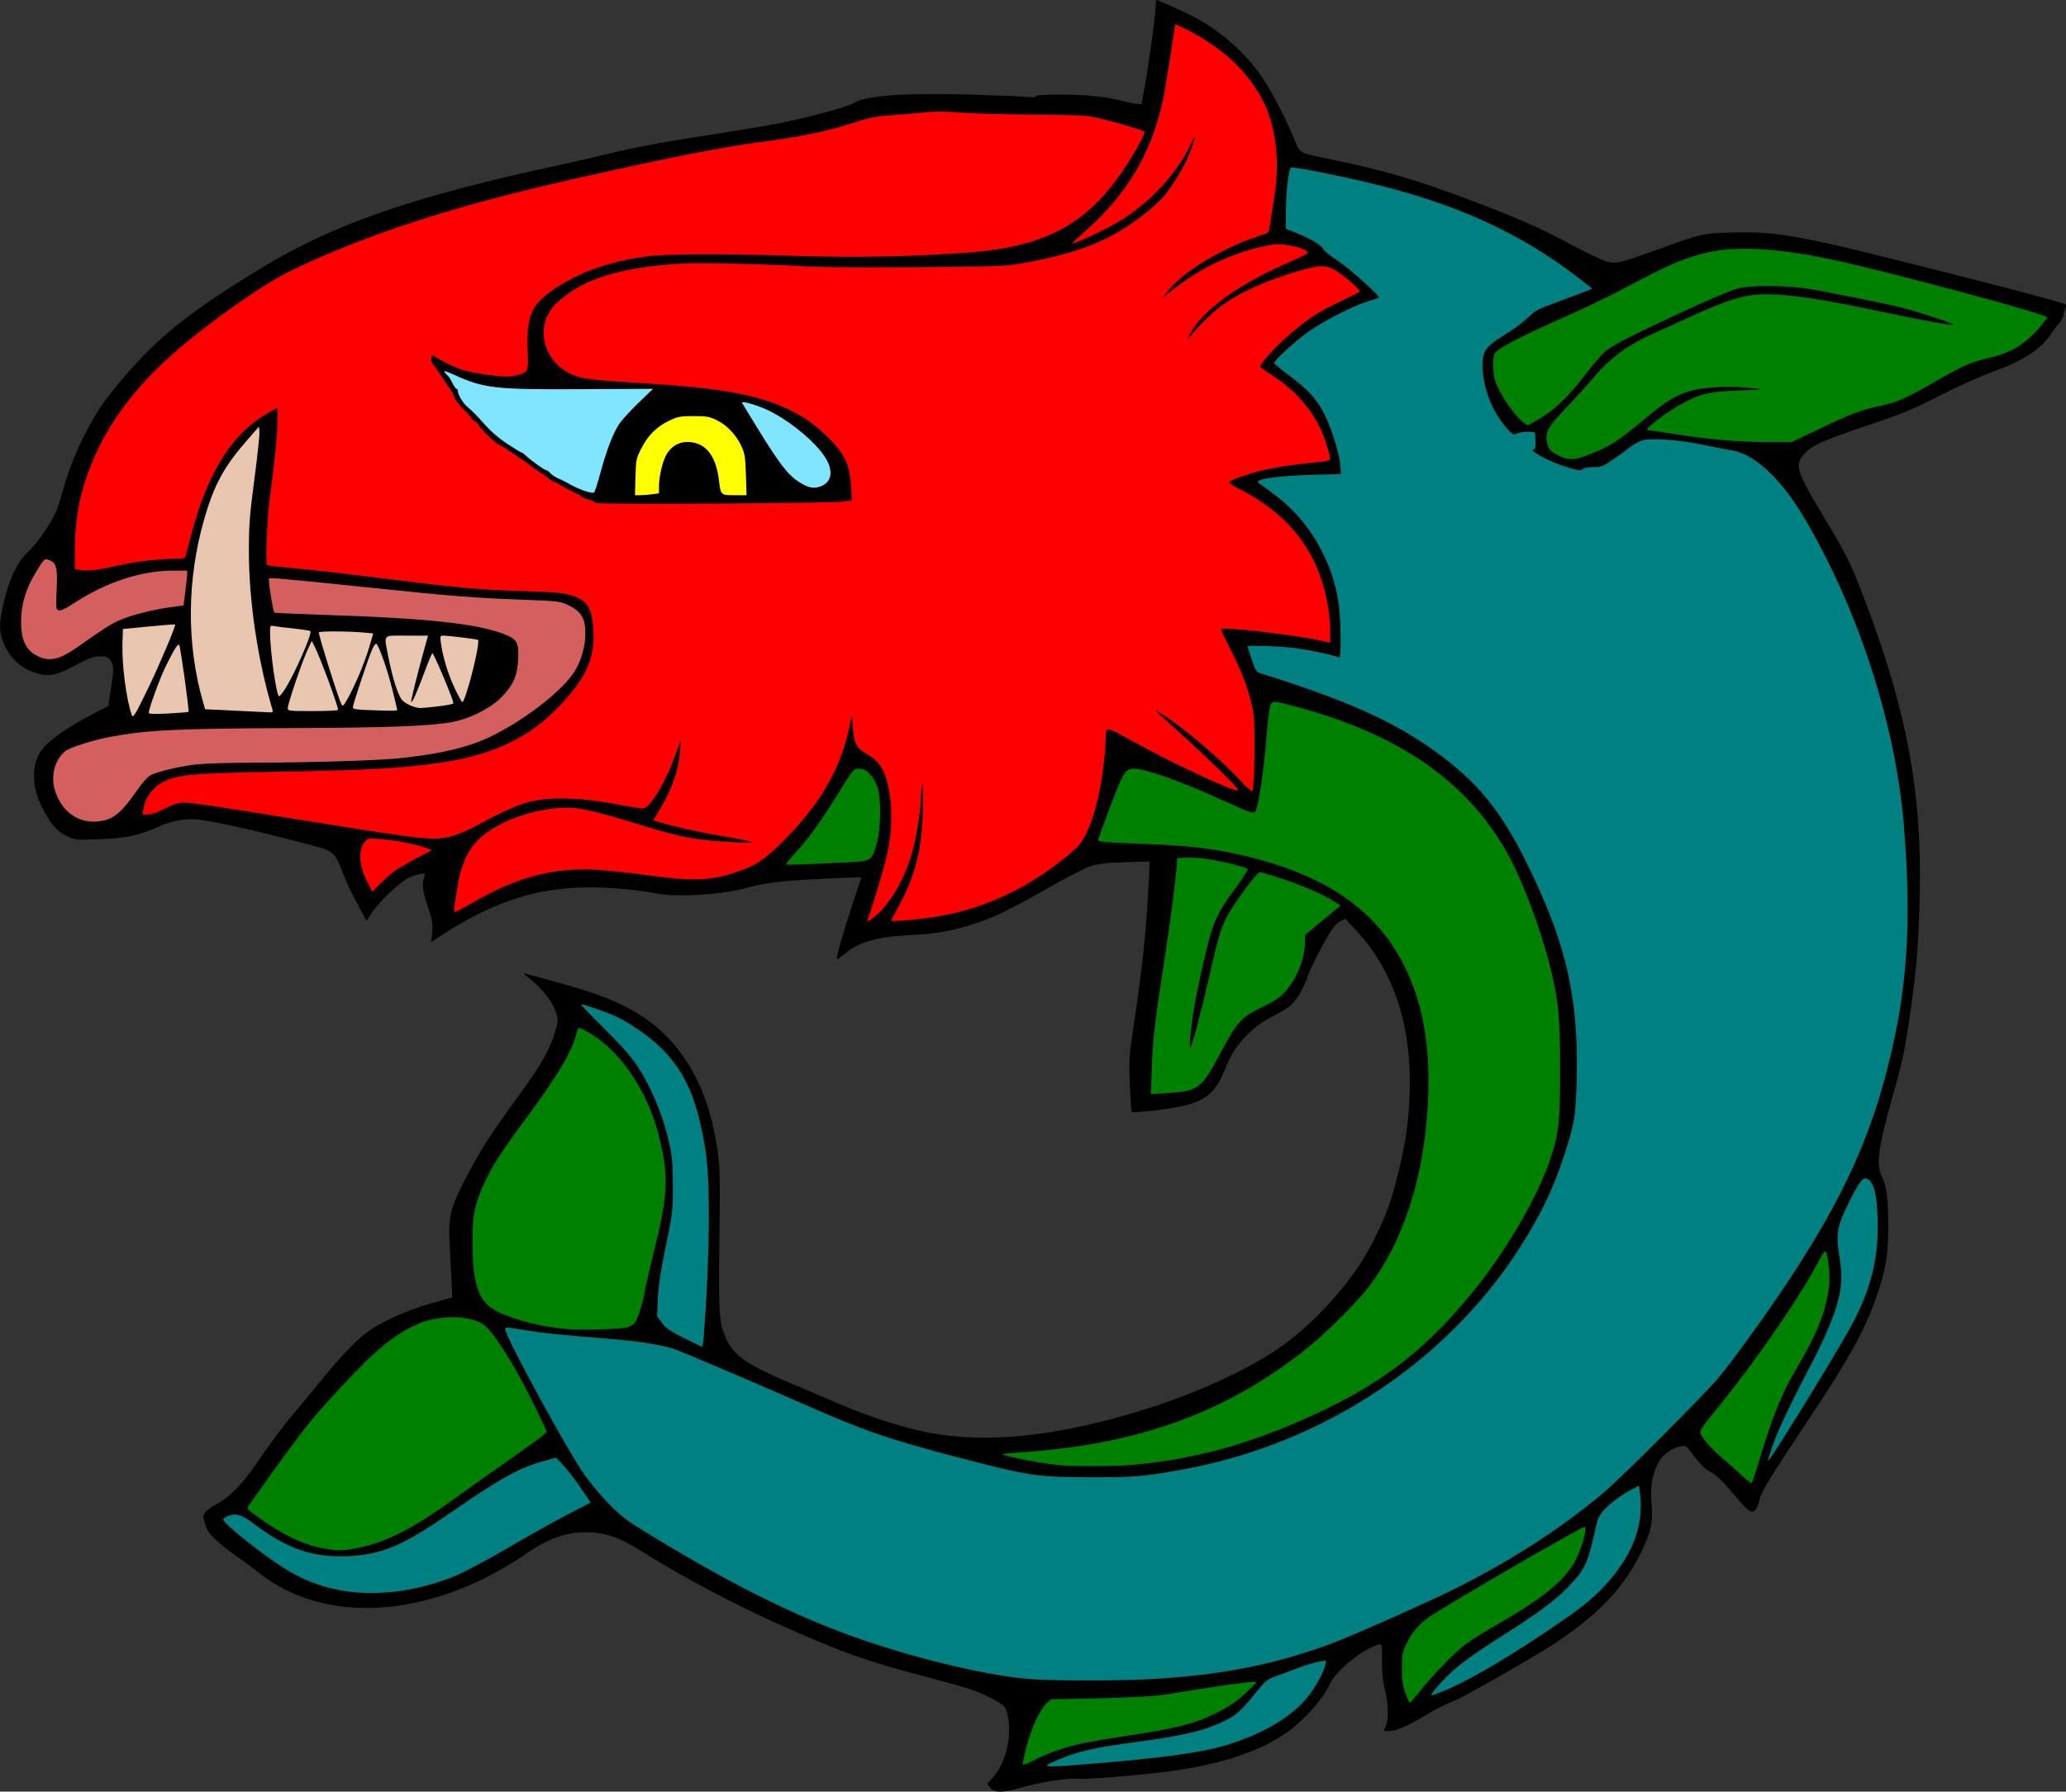 <?xml version="1.0" encoding="UTF-8"?>
<svg version="1.1" viewBox="0 0 1863 1616" xmlns="http://www.w3.org/2000/svg">
<rect x="0" y="0" width="1863" height="1616" fill="#333333" stroke="none"/>
<g stroke-width="1.333">
<path transform="translate(-189.13 -662.09)" d="m1082.1 2274.6-2.76-3.509 4.606-5.098c11.982-13.262 17.735-36.201 14.055-56.036-1.54-8.298-3.781-10.569-16.855-17.076-12.283-6.113-19.326-8.367-58.801-18.819-51.81-13.718-73.295-21.312-124.35-43.95-45.173-20.032-92.002-44.77-129.96-68.654-20.433-12.857-33.349-17.259-50.708-17.282-18.489-0.024-34.781 5.924-54.667 19.96-11.409 8.053-31.336 19.298-45.486 25.669-74.372 33.484-146.66 29.679-196.22-10.328-4.607-3.719-13.947-10.619-20.756-15.333-14.099-9.762-24.381-20.05-25.572-25.588-0.447-2.08-1.299-5.001-1.893-6.492-1.499-3.761 2.792-8.606 11.892-13.426 12.634-6.693 24.148-18.973 40.323-43.012 8.163-12.13 20.306-28.384 26.985-36.12 6.679-7.736 18.027-21.429 25.216-30.429 16.552-20.719 32.145-37.212 42.646-45.11 12.5-9.4 35.51-19.821 57.701-26.133l19.53-5.555-0.827-16.753c-0.455-9.214-1.217-24.253-1.694-33.42-1.208-23.209 1.095-31.79 16.168-60.263 13.104-24.752 20.717-36.501 47.261-72.934 19.305-26.497 27.036-40.225 31.999-56.816 2.544-8.505 2.629-9.901 0.942-15.504-3.392-11.27-11.942-22.204-26.212-33.518-2.567-2.035-3.767-3.417-2.667-3.071 1.1 0.346 13.26 3.676 27.023 7.4 39.557 10.703 59.744 18.723 79.45 31.565 32.761 21.349 55.761 58.263 64.681 103.81 4.969 25.371 5.442 32.757 4.907 76.667-1.114 91.388-0.942 94.567 5.956 110.16 7.131 16.124 20.243 24.614 69.317 44.885 4.4 1.817 19.1 8.095 32.667 13.951 26.336 11.367 57.428 21.39 79.639 25.674 53.916 10.398 116.91 3.714 195.81-20.775 46.767-14.516 94.189-36.33 122.55-56.375 32.546-23.002 65.597-60.452 82.471-93.447 12.016-23.497 17.204-37.421 23.378-62.744 7.045-28.894 9.41-45.313 10.371-72 2.226-61.814-14.121-111.15-49.257-148.67l-8.742-9.333-5.005 2.667c-4.183 2.228-6.716 5.733-15.419 21.333-5.728 10.267-11.929 23.18-13.781 28.698-3.858 11.492-10.673 22.337-16.995 27.042-2.395 1.782-9.454 5.862-15.688 9.065-7.997 4.109-14.118 8.577-20.79 15.176-10.46 10.346-14.548 16.65-21.237 32.75-10.33 24.863-20.645 30.96-60.677 35.86-12.041 1.474-22.319 2.244-22.84 1.711-0.521-0.532-1.349-11.768-1.84-24.968-0.842-22.63-0.653-25.598 3.312-52 8.345-55.559 11.761-88.563 13.925-134.52l0.684-14.516-22.269 0.713c-17.445 0.559-24.146 1.314-30.936 3.489-4.767 1.527-22.467 10.656-39.333 20.286-34.97 19.967-50.743 27.425-70.276 33.23-18.378 5.462-32.492 7.792-52.802 8.716-30.079 1.369-47.095 6.287-59.987 17.336-3.152 2.701-6.009 4.633-6.349 4.293-1.05-1.05 5.582-24.536 14.009-49.604 4.42-13.148 7.894-24.024 7.72-24.169-0.174-0.144-16.816 0.524-36.983 1.485-35.878 1.71-49.08 3.373-68.667 8.647-20.656 5.562-60.616 8.002-77.333 4.72-20.856-4.094-49.675-6.406-70-5.616-46.434 1.805-82.716 14.748-131.06 46.754l-3.723 2.465 0.89-8.687c0.774-7.553 0.355-10.319-3.212-21.19-5.306-16.172-6.096-21.033-4.408-27.146l1.384-5.012-5.603 0.896c-3.082 0.493-8.063 2.337-11.069 4.099-8.347 4.891-25.74 21.743-31.3 30.325l-4.966 7.666-2.933-5.666c-1.613-3.116-5.535-10.466-8.716-16.332-3.18-5.867-7.676-15.912-9.99-22.324-5.153-14.276-9.119-18.816-18.734-21.447-49.266-13.484-96.486-24.304-112.65-25.813-9.845-0.919-22.372 1.226-31.915 5.465-20.698 9.194-31.175 11.504-56.255 12.402-21.45 0.768-21.636 0.75-28.909-2.808-8.804-4.307-13.355-9.256-20.624-22.424-12.474-22.598-12.148-44.974 0.86-58.9 6.814-7.296 23.836-18.84 40.401-27.402l16.609-8.584 2.331-14.749c2.958-18.717 2.89-22.247-0.51-26.569-2.338-2.972-3.807-3.513-9.542-3.513-5.713 0-9.103 1.237-21.57 7.872-17.494 9.31-23.904 10.684-34.918 7.482-13.531-3.933-23.529-12.578-29.324-25.354-4.518-9.961-5.136-17.313-2.533-30.154 5.555-27.405 12.905-43.969 24.157-54.441 7.547-7.024 20.017-24.977 24.696-35.555 1.517-3.43 4.176-11.533 5.909-18.006 7.114-26.583 20.08-55.343 35.14-77.942 4.362-6.546 15.655-20.602 25.096-31.235 30.162-33.972 57.492-55.338 118.16-92.374 64.912-39.63 135.25-64.189 264.53-92.36 18.775-4.091 41.073-9.165 49.551-11.276 22.096-5.5 52.343-11.097 97.415-18.024 21.633-3.325 46.833-7.55 56-9.389 27.927-5.603 62.973-15.11 68-18.446 10.002-6.639 47.145-9.236 106.67-7.46 23.1 0.689 45.45 1.629 49.667 2.089 5.186 0.565 7.667 0.362 7.667-0.629 0-1.006 7.197-1.471 23-1.486 22.88-0.021 41.77 2.03 56.333 6.117 3.667 1.029 8.736 2.028 11.264 2.221l4.598 0.35 3.6-20.667c4.015-23.048 9.205-61.844 9.205-68.805 0-2.491 0.247-4.528 0.548-4.528 1.234 0 22.126 9.295 31.409 13.974 23.343 11.766 44.536 29.615 60.669 51.098 8.873 11.816 23.853 39.798 31.986 59.752 5.766 14.148 3.088 12.666 34.721 19.209 46.73 9.665 76.052 18.271 124.06 36.41 43.641 16.49 62.752 24.933 92.608 40.915 13.567 7.262 27.701 13.904 31.409 14.759 8.166 1.884 11.294 1.095 47.924-12.087 37.192-13.384 38.027-13.568 64.667-14.305 39.32-1.087 60.297 2.604 165.33 29.094 82.564 20.822 133.6 34.349 135.12 35.815 0.618 0.594 0.468 2.304-0.333 3.802-0.801 1.497-1.457 3.941-1.457 5.43 0 1.489-1.667 4.679-3.705 7.088-2.038 2.409-5.447 6.969-7.575 10.134-9.653 14.352-25.826 24.69-54.72 34.979-8.8 3.134-29.2 12.391-45.333 20.572-25.832 13.099-33.71 16.348-66 27.226-39.903 13.442-49.616 17.841-56.691 25.672-8.803 9.743-6.856 15.963 17.758 56.728 20.039 33.187 24.309 41.786 36.129 72.748 38.976 102.1 52.75 176.35 50.265 270.99-1.16 44.162-2.676 63.024-8.16 101.51-5.039 35.364-7.16 45.498-16.148 77.159-12.879 45.368-15.155 62.133-9.824 72.36 4.282 8.216 5.758 19.433 5.829 44.307 0.076 26.489-2.11 39.707-10.613 64.197-10.776 31.034-24.613 55.871-64.518 115.8-29.552 44.384-39.272 60.199-40.563 66-2.391 10.747-5.393 13.967-10.237 10.978-1.467-0.905-7.707-7.656-13.868-15.002-11.371-13.56-15.242-17.112-23.053-21.151-2.397-1.24-7.72-6.799-11.829-12.355-7.229-9.775-7.618-10.077-12.076-9.353-7.396 1.2-15.991 7.036-19.711 13.384-6.021 10.273-8.318 22.653-6.997 37.695 1.518 17.281-0.143 25.387-8.974 43.803-15.619 32.569-39.364 57.505-80.055 84.07-17.794 11.617-81.97 48.234-88.694 50.606-6.889 2.431-17.58 7.927-30.478 15.67-13.153 7.896-22.43 11.653-28.774 11.653h-4.584l1.932-4.624c2.695-6.45 2.356-20.879-0.766-32.619-1.921-7.224-2.635-14.204-2.635-25.757 0-15.796-0.013-15.844-3-15-14.543 4.104-38.494 23.282-43.658 34.958-6.277 14.19-25.302 35.3-41.344 45.874-25.672 16.922-60.092 27.898-106 33.8-26.088 3.354-74.205 7.209-80.667 6.463-8.297-0.958-34.019 3.006-49.84 7.68-17.118 5.057-24.967 5.162-28.726 0.383z"/>
<g>
<g>
<path transform="translate(-189.13 -662.09)" d="m1626.7 1070.2c15.739-6.576 22.639-11.146 44.978-29.787 20.71-17.282 29.585-22.546 44.571-26.44 11.573-3.007 34.328-3.749 53.085-1.732 10.444 1.123 10.194 1.165-12 2.005-25.26 0.956-33.055 2.582-47.821 9.976-14.515 7.269-39.338 25.857-34.53 25.857 0.796 0 10.951 1.479 22.566 3.288 33.056 5.146 59.074 7.449 84.142 7.449h23.098l26.272-12.541c27.264-13.014 36.486-16.465 53.926-20.176 14.682-3.124 24.102-7.282 48.347-21.338 25.379-14.714 34.409-18.683 50.493-22.193 19.196-4.189 33.592-13.398 46.525-29.758l5.224-6.609-5.121-1.858c-20.32-7.371-135.54-38.099-181.2-48.322-53.945-12.08-93.463-14.661-121.59-7.942-20.198 4.824-34.63 11.13-76.331 33.349-12.1 6.447-35.8 17.788-52.667 25.202-37.32 16.404-59.372 27.93-61.731 32.267-1.137 2.089-1.561 6.65-1.234 13.275 0.413 8.387 1.333 11.767 5.446 20 5.444 10.897 15.874 24.746 21.835 28.99l3.824 2.723 10.323-5.983c13.602-7.883 26.555-20.305 41.169-39.478 6.563-8.61 14.73-18.146 18.15-21.19 4-3.561 15.015-9.791 30.884-17.471 40.372-19.537 79.203-36.857 88.22-39.349 11.633-3.215 44.335-3.122 64.447 0.182 18.766 3.084 70.122 13.463 84 16.977 15.695 3.974 48.254 14.822 46.406 15.461-2.018 0.698-31.558-4.719-67.739-12.42-66.228-14.098-99.533-17.774-120.08-13.253-12.777 2.811-27.453 8.345-50.582 19.074-9.533 4.423-22.433 10.278-28.667 13.012-25.598 11.227-41.769 22.879-57.256 41.256-5.543 6.577-16.557 18.724-24.476 26.993-17.681 18.462-19.941 22.974-16.934 33.8 0.976 3.514 2.737 5.547 6.761 7.809 11.894 6.685 17.009 6.525 35.27-1.105z" fill="#008000"/>
<path transform="translate(-189.13 -662.09)" d="m938.65 1440.6c38.589-1.739 35.782-0.561 40.858-17.146 4.109-13.427 4.476-40.88 0.692-51.737-3.409-9.781-9.791-16.304-15.95-16.304-5.552 0-4.691-1.048-22.472 27.373-14.24 22.762-23.928 36.027-35.664 48.831-4.472 4.879-8.131 9.229-8.131 9.667 0 1.081 2.407 1.04 40.667-0.684z" fill="#008000"/>
<path transform="translate(-189.13 -662.09)" d="m1248.2 1647.5c21.63-1.793 25.352-5.032 42.052-36.597 14.491-27.391 18.155-31.35 37.767-40.802 9.848-4.747 14.997-8.186 19.562-13.067 10.668-11.404 18.335-30.46 18.385-45.691l0.02-6.063 15.998-13.206 15.998-13.206-6.332-3.957c-10.356-6.472-27.528-13.929-46.611-20.24-9.864-3.262-18.789-5.931-19.834-5.931-2.195 0-19.338 22.578-27.232 35.865-7.411 12.475-9.479 18.992-18.09 57.001-7.243 31.974-15.807 64.224-17.455 65.736-1.529 1.403 1.09-23.405 4.358-41.269 1.811-9.9 5.958-29.282 9.216-43.071 6.952-29.426 10.697-37.575 27.972-60.871 6.23-8.401 10.846-15.757 10.258-16.346-1.698-1.698-25.737-7.457-37.863-9.07-6.08-0.809-14.354-1.285-18.386-1.057l-7.331 0.414-0.355 5.333c-1.016 15.242-5.131 47.162-11.002 85.333-9.055 58.872-10.652 72.529-11.576 99l-0.803 23 3.869-0.059c2.128-0.032 9.965-0.563 17.416-1.181z" fill="#008000"/>
<path transform="translate(-189.13 -662.09)" d="m755.3 1859.2c1.838-0.699 4.367-2.199 5.621-3.333 2.855-2.584 7.001-15.162 9.586-29.086 1.089-5.867 5.31-24.072 9.38-40.456 11.837-47.65 12.321-65.391 2.781-101.95-10.057-38.541-33.799-73.564-60.919-89.864-10.805-6.494-11.373-6.57-12.449-1.668-3.625 16.504-16.579 38.548-45.799 77.937-23.774 32.048-32.821 46.45-39.929 63.562-7.095 17.081-8.527 25.791-8.341 50.722 0.283 37.981 6.2 52.87 24.21 60.922 16.878 7.547 37.52 12.652 59.873 14.808 13.428 1.295 51.216 0.218 55.986-1.596z" fill="#008000"/>
<path transform="translate(-189.13 -662.09)" d="m1210 1983.4c56.614-5.104 106.34-18.832 163.93-45.254 64.394-29.546 105.24-62.009 149.96-119.19 26.102-33.372 52.187-79.023 62.592-109.54 8.332-24.439 9.499-34.625 9.47-82.62-0.029-48.435-1.415-62.314-9.389-94.043-8.268-32.896-24.094-75.263-36.843-98.624-36.426-66.75-98.732-110.11-194.39-135.27-15.983-4.204-18.171-4.504-19.524-2.674-1.932 2.612-2.662 7.81-5.141 36.626-2.094 24.344-6.288 53.052-8.661 59.295-1.786 4.698-2.278 4.566-30.334-8.167-38.806-17.611-69.49-28.481-80.399-28.481-7.728 0-9.591 3.311-24.474 43.494-4.107 11.088-7.467 20.511-7.467 20.94 0 1.505 8.984 2.225 43.333 3.471 40.359 1.464 65.347 4.657 94.754 12.11 79.892 20.247 125.84 57.907 147.79 121.12 9.993 28.782 13.8 63.198 11.404 103.09-3.98 66.268-22.138 122-53.14 163.11-8.685 11.515-36.043 39.178-50.81 51.376-73.553 60.756-155.69 91.144-265.03 98.057-8.267 0.522-14.769 1.212-14.449 1.532 2.163 2.163 38.413 8.937 54.146 10.119 14.14 1.062 48.508 0.801 62.667-0.475z" fill="#008000"/>
<path transform="translate(-189.13 -662.09)" d="m1774.6 1982.1c12.396-41.225 21.325-63.558 33.727-84.357 19.755-33.128 27.949-53.974 30.308-77.109 0.912-8.944-1.172-27.536-3.329-29.693-0.665-0.665-2.719 1.91-4.782 5.997-16.297 32.27-58.802 94.001-95.24 138.32-10.403 12.654-13.391 17.155-12.833 19.333 1.093 4.265 10.068 14.497 20.3 23.143 5.01 4.233 12.725 11.115 17.145 15.293 4.42 4.178 8.409 7.178 8.864 6.667 0.455-0.511 3.083-8.43 5.839-17.596z" fill="#008000"/>
<path transform="translate(-189.13 -662.09)" d="m509.65 2058.7c27.023-5.126 51.079-17.233 89.667-45.126 9.167-6.626 28.667-20.492 43.333-30.813 35.557-25.021 39.22-27.781 39.281-29.591 0.029-0.85-6.215-14.077-13.875-29.392-16.797-33.584-35.14-62.046-43.37-67.294-13.411-8.553-41.806-8.289-60.445 0.563-21.465 10.194-37.324 23.412-68.323 56.948-28.964 31.334-32.655 36.076-82.948 106.58-1.493 2.093-0.525 3.188 8.667 9.805 22.123 15.928 41.043 25.039 58.573 28.206 13.758 2.486 16.854 2.498 29.441 0.109z" fill="#008000"/>
<path transform="translate(-189.13 -662.09)" d="m1469.3 2187.8c12.163-15.374 31.729-35.469 41.72-42.848 4.921-3.635 17.047-11.24 26.947-16.902 39.572-22.629 58.522-37.495 69.611-54.609 6.481-10.002 13.781-34.055 10.335-34.055-3.312 0-130.63 74.006-141.48 82.239-9.192 6.974-14.682 13.73-19.484 23.98-3.21 6.851-3.645 9.374-3.645 21.114 0 10.503 0.66 15.244 3.109 22.333 1.71 4.95 3.51 8.968 4 8.93 0.49-0.039 4.491-4.621 8.891-10.182z" fill="#008000"/>
<path transform="translate(-189.13 -662.09)" d="m1143 2240.6c14.502-4.911 29.449-7.983 64.156-13.186 31.957-4.791 46.623-7.851 60.986-12.724 11.908-4.041 27.668-12.093 35.727-18.254 6.41-4.901 18.108-15.928 18.108-17.07 0-1.171-17.296 0.879-46 5.452-13.933 2.22-31.333 4.953-38.667 6.074-8.425 1.288-29.403 2.396-56.987 3.009l-43.654 0.971-4.123 3.928c-5.853 5.577-13.832 22.964-17.823 38.837-1.877 7.466-3.413 14.438-3.413 15.493 0 1.373 2.849 0.425 10.023-3.334 5.512-2.889 15.262-7.026 21.667-9.195z" fill="#008000"/>
<path transform="translate(-189.13 -662.09)" d="m1168 2253.4c68.238-5.447 105.59-10.556 127.58-17.446 33.655-10.548 58.184-25.184 73.095-43.611 6.873-8.494 14.107-21.883 15.449-28.593l0.803-4.014-7.135 1.286c-3.924 0.708-12.535 3.369-19.135 5.914s-15.502 5.868-19.782 7.384c-6.819 2.415-8.799 4.011-16 12.885-14.13 17.415-18.022 21.117-27.252 25.92-18.426 9.589-37.842 14.37-82.299 20.268-36.715 4.871-51.024 8.086-69.03 15.511-17.868 7.368-16.211 7.683 23.71 4.496z" fill="#008080"/>
<path transform="translate(-189.13 -662.09)" d="m542.75 2098c18.519-1.849 40.01-7.382 57.987-14.928 7.749-3.253 28.749-14.505 46.667-25.005 17.918-10.5 41.991-23.955 53.496-29.9l20.918-10.809-8.918-13.101c-4.905-7.206-11.918-16.306-15.585-20.222l-6.667-7.122-10 2.684c-22.876 6.139-39.898 15.494-84.71 46.556-43.609 30.228-62.335 38.171-93.29 39.572-31.328 1.418-54.82-6.672-84.444-29.082-10.867-8.22-15.511-9.798-22.245-7.556-2.809 0.935-5.339 2.407-5.622 3.27-1.038 3.169 38.194 34.302 58.288 46.254 28.055 16.688 58.456 22.951 94.124 19.389z" fill="#008080"/>
<path transform="translate(-189.13 -662.09)" d="m1225.3 2176.7c62.698-3.399 110.87-12.652 161.33-30.986 20.258-7.36 91.36-38.934 118-52.398 49.21-24.872 92.044-52.681 130-84.399 15.721-13.137 92.269-89.652 104.24-104.2 12.826-15.582 36.411-47.959 55.847-76.667 58.845-86.919 86.374-149.2 103.82-234.86 11.374-55.863 13.559-111.58 7.34-187.14-7.584-92.143-42.075-197.49-91.674-280-19.241-32.007-42.876-53.973-61.687-57.33-4.703-0.839-17.251-3.307-27.884-5.484-22.23-4.551-45.841-6.282-54.277-3.979-3.086 0.843-8.186 3.606-11.333 6.141-3.147 2.535-10.117 7.619-15.487 11.297-8.987 6.155-10.386 6.688-17.571 6.688-4.843 0-8.502 0.696-9.639 1.832-1.554 1.554-3.496 1.352-12.786-1.331-16.61-4.795-38.487-16.502-30.84-16.502 0.862 0 1.246-2.948 1-7.667l-0.4-7.667-5.85-0.419c-3.218-0.23-7.674 0.336-9.903 1.26-3.958 1.639-4.2 1.513-10.45-5.465-12.446-13.896-21.054-36.644-21.107-55.775-0.036-13.054 2.831-17.004 19.977-27.516 9.145-5.607 17.19-11.765 24.522-18.77 3.669-3.505 5.97-4.551 28.144-12.792 10.267-3.816 20.396-7.664 22.511-8.551l3.844-1.613-12.511-9.686c-52.074-40.318-110.17-66.804-187.18-85.335-28.656-6.896-69.766-15.045-71.854-14.244-2.277 0.874-4.813 22.308-4.813 40.68v14.595l10.661 4.297c12.135 4.891 22.187 11.11 23.308 14.419 0.419 1.237 6.252 5.85 12.961 10.25 10.364 6.797 38.392 32.004 36.894 33.182-0.27 0.212-4.991 1.802-10.491 3.533-12.81 4.032-36.527 16.044-51.529 26.098-10.942 7.333-32.548 26.944-32.409 29.417 0.033 0.607 6.102 5.604 13.485 11.104 16.443 12.25 24.444 20.805 30.839 32.974 6.792 12.926 14.303 36.1 15.211 46.934l0.76 9.061-27.845 0.776c-25.214 0.703-44.552 3.075-47.1 5.778-0.41 0.434 0.384 1.47 1.764 2.3 1.38 0.831 7.76 5.526 14.179 10.433 18.872 14.429 32.739 31.586 43.44 53.744 10.998 22.774 15.206 43.32 15.206 74.239 0 17.278-0.179 18.643-2.333 17.808-5.207-2.019-24.807-6.181-37.823-8.031-11.409-1.622-43.893-2.869-43.825-1.683 0.013 0.183 1.721 5.433 3.8 11.667 3.043 9.121 4.405 11.529 6.981 12.334 80.484 25.17 123.48 44.667 162.43 73.653 34.635 25.776 54.967 50.69 76.724 94.013 37.217 74.106 48.965 124.17 46.934 200-0.886 33.095-1.985 39.425-12.16 70.094-8.627 26.001-17.124 44.322-32.372 69.797-64.945 108.5-179.52 186.59-309.02 210.62-34.728 6.443-45.318 7.377-83.333 7.351-49.05-0.033-57.177-1.242-121.33-18.05-63.262-16.573-83.705-23.647-140-48.444-36.316-15.997-105.13-45.359-114-48.642-11.286-4.178-32.557-7.58-62.364-9.976-43.934-3.53-57.138-4.887-72.969-7.497-18.143-2.991-18.667-3.021-18.667-1.084 0 6.724 58.284 113.56 72.175 132.3 15.492 20.9 30.261 35.729 44.277 44.458 81.436 50.718 143.23 81.879 204.41 103.07 53.607 18.571 117.09 33.413 153.8 35.962 21.224 1.473 79.017 1.485 106 0.021z" fill="#008080"/>
<path transform="translate(-189.13 -662.09)" d="m1487.6 2188.7c22.334-8.779 54.402-27.115 95.049-54.349 29.892-20.028 40.382-28.17 52.105-40.446 25.809-27.023 36.942-55.174 33.311-84.23l-0.937-7.496-5.573 2.834c-9.404 4.781-19.97 12.478-25.771 18.771-4.92 5.338-5.848 7.445-8.44 19.176-6.63 29.997-9.02 34.897-25.182 51.619-10.353 10.712-27.648 23.518-55.811 41.326-29.03 18.357-41.724 27.636-52.764 38.571-7.909 7.834-15.318 16.995-13.745 16.995 0.39 0 3.88-1.247 7.758-2.771z" fill="#008080"/>
<path transform="translate(-189.13 -662.09)" d="m823.84 1866.4c5.352-68.442 6.003-138.69 1.541-166.33-7.691-47.645-18.36-71.784-41.619-94.165-10.129-9.747-28.138-22.054-40.068-27.384-9.634-4.304-29.987-11.292-30.729-10.55-0.304 0.304 9.35 10.351 21.454 22.326 23.541 23.291 31.029 33.215 41.582 55.107 7.549 15.662 13.258 32.251 16.89 49.082 2.37 10.982 2.943 18.055 2.991 36.918 0.059 22.791-0.089 24.062-6.381 54.667-4.712 22.924-6.634 35.627-7.161 47.333l-0.72 16 4.519 6c3.679 4.885 7.368 7.423 19.845 13.655 8.429 4.21 15.713 7.66 16.186 7.667 0.474 0 1.225-4.638 1.669-10.322z" fill="#008080"/>
<path transform="translate(-189.13 -662.09)" d="m1806.6 1944.4c26.244-42.001 48.965-80.203 55.816-93.846 13.396-26.675 19.848-52.492 19.948-79.812 0.108-29.673-3.419-44.654-10.772-45.75-3.235-0.482-6.194 3.7-14.982 21.171-11.224 22.315-12.259 28.601-8.495 51.594 2.464 15.052 1.889 25.345-2.24 40.058-3.693 13.161-12.738 34.416-22.523 52.928-17.569 33.237-30.732 60.799-35.242 73.796-2.633 7.588-4.774 14.188-4.758 14.667 0.06 1.756 5.37-6.195 23.247-34.804z" fill="#008080"/>
</g>
<path transform="translate(-189.13 -662.09)" d="m545.94 1447c3.279-2.257 11.965-7.247 19.302-11.088l13.34-6.984-3.968-1.532c-8.452-3.264-23.261-6.409-37.625-7.99-12.244-1.348-15.374-1.331-17.088 0.091-7.851 6.516-7.862 21.551-0.028 37.079l4.95 9.81 7.578-7.641c4.168-4.202 10.261-9.487 13.54-11.744z" fill="#f00"/>
<path transform="translate(-189.13 -662.09)" d="m978.72 1488.1c13.37-10.956 27.009-34.82 33.205-58.1 4.021-15.108 7.308-36.004 7.535-47.909 0.091-4.767 0.665-10.467 1.276-12.667 0.652-2.349 0.905 6.457 0.614 21.333-0.725 37.009-6.239 59.596-21.564 88.333l-7.288 13.667h3.739c10.604-0.013 36.179-3.2 49.634-6.186 41.797-9.274 79.833-29.17 113.65-59.445 7.523-6.736 14.379-22.507 19.83-45.612 3.115-13.204 6.597-39.35 6.723-50.488 0.163-14.352-0.59-14.278 21.247-2.094 38.576 21.523 95.946 48.32 98.334 45.931 1.311-1.311-37.52-38.768-69.014-66.572-6.884-6.077-7.005-6.285-1.995-3.432 17.326 9.868 54.377 40.97 72.802 61.112 5.392 5.894 10.301 10.219 10.91 9.61 1.992-1.992 2.836-57.151 1.064-69.507-2.326-16.214-9.41-36.272-20.326-57.556-5.218-10.174-9.24-18.746-8.937-19.049 2.06-2.06 62.892 4.829 87.004 9.852l11.484 2.392v-10.144c-0.013-23.037-7.305-51.116-18.22-70.144-14.602-25.458-34.885-43.74-65.895-59.394-4.515-2.279-7.686-4.6-7.045-5.157 2.586-2.25 15.64-6.929 28.032-10.047 12.392-3.119 31.634-6.031 53.466-8.093 5.317-0.502 9.667-1.515 9.667-2.252 0-3.5-4.596-18.43-7.951-25.83-8.813-19.438-23.884-36.632-43.069-49.137-6.356-4.143-11.835-7.982-12.174-8.531-0.837-1.354 11.511-15.699 20.527-23.846 19.138-17.295 30.061-24.831 49.333-34.038 10.633-5.08 19.633-9.549 20-9.931 1.104-1.15-14.853-15.079-22-19.204-8.766-5.06-14.033-4.954-33.56 0.671-26.004 7.491-49.778 17.951-66.44 29.232-8.23 5.572-22.217 18.809-29.822 28.224-3.771 4.668-4.064 4.827-2.352 1.277 10.976-22.76 44.737-47.337 93.465-68.04 7.31-3.106 13.512-6.313 13.784-7.128 0.689-2.068-7.277-5.143-18.15-7.008-7.873-1.35-10.76-1.235-20.191 0.802-31.205 6.742-57.49 19.234-84.067 39.952l-8.667 6.756 4.798-5.973c15.245-18.979 51.309-40.26 87.195-51.453 3.764-1.174 4.078-1.817 5.472-11.216 0.813-5.484 2.541-16.87 3.84-25.304 4.346-28.223 1.145-57.971-8.533-79.315-12.814-28.26-37.229-51.789-71.813-69.205-5.299-2.671-9.631-4.547-9.631-4.174 0 3.457-8.737 58.765-10.745 68.022-10.29 47.43-31.849 84.259-68.431 116.9-7.662 6.837-13.782 12.579-13.601 12.761 0.719 0.724 18.219-6.97 31.575-13.882 33.398-17.282 61.214-45.403 75.942-76.774 4.994-10.636 3.641-3.873-2.115 10.575-4.681 11.749-15.98 30.076-24.052 39.01-2.746 3.04-9.46 9.121-14.92 13.513-30.097 24.212-59.661 36.244-111.65 45.443-14.797 2.618-21.966 2.876-95.347 3.435-51.329 0.391-87.581 0.071-102.67-0.908-12.826-0.832-41.92-1.868-64.653-2.303-33.474-0.64-45.414-0.367-62.796 1.438-45.004 4.673-72.978 14.695-93.372 33.454-24.679 22.7-10.561 62.572 24.24 68.463 10.52 1.781 19.048 2.494 58.594 4.898 67.3 4.092 102.76 11.045 130 25.488 14.141 7.498 22.675 14.042 34.37 26.354 13.374 14.08 16.675 22.472 17.878 45.463l0.419 8-7.333 1.085c-10.605 1.569-224 2.745-224 1.234 0-0.677-2.55-1.992-5.667-2.922-3.117-0.93-5.967-2.117-6.333-2.636-0.367-0.519-3.667-2.361-7.333-4.092s-8.905-4.54-11.64-6.241c-2.735-1.702-5.612-3.094-6.391-3.094-0.78 0-2.974-1.442-4.875-3.205-1.901-1.763-5.025-3.984-6.942-4.936-1.917-0.952-4.985-2.998-6.819-4.546-1.833-1.548-4.614-3.676-6.178-4.73-1.565-1.054-7.426-5.066-13.026-8.916-5.599-3.85-10.735-7-11.412-7-1.928 0-17.171-14.562-18.01-17.205-0.413-1.302-2.241-3.165-4.063-4.14-1.821-0.975-3.311-2.284-3.311-2.909 0-0.626-3.272-4.357-7.271-8.293-3.999-3.935-7.691-8.872-8.205-10.971s-1.331-4.115-1.815-4.482c-0.484-0.367-3.962-5.467-7.728-11.333-3.766-5.867-7.778-11.617-8.914-12.779-2.283-2.333-2.765-7.299-0.825-8.498 0.683-0.422 1.626-0.144 2.097 0.618 1.186 1.919 15.817 9.178 24.568 12.189 3.988 1.372 14.653 3.482 23.7 4.688 13.438 1.792 17.743 1.904 23.519 0.611 12.729-2.849 12.645-2.681 11.851-23.483-1.124-29.462 3.082-39.866 21.323-52.744 23.545-16.621 51.189-26.67 86.186-31.329 17.979-2.393 69.053-2.532 137.04-0.371 51.088 1.624 103.9 0.581 151.81-2.997 76.766-5.734 115.18-29.122 152.01-92.54 5.068-8.727 8.503-16.012 7.839-16.623-1.484-1.366-25.301-8.379-41.182-12.124-10.899-2.571-16.649-2.873-62.667-3.288-27.867-0.252-57.283-1.103-65.37-1.891-10.271-1.001-18.912-1.018-28.667-0.057-7.68 0.756-21.464 1.933-30.631 2.615-12.434 0.925-19.883 2.278-29.333 5.33-29.256 9.447-47.812 13.344-92.228 19.372-33.19 4.504-83.13 14.414-161.64 32.077-110.84 24.935-189.94 50.555-258.8 83.823-17.924 8.66-49.072 29.498-80.512 53.862-50.202 38.903-80.588 75.947-98.603 120.21-10.331 25.381-14.885 49.052-14.885 77.369v17.177l4.809 0.902c6.567 1.232 17.219-0.037 33.858-4.035 13.771-3.308 37.345-6.046 52.255-6.068 4.173 0 7.91-0.532 8.303-1.168 0.393-0.636 2.782-9.186 5.309-19 14.859-57.707 37.248-93.231 70.467-111.81l7.667-4.288-0.014 11.794c-0.015 12.806-2.305 36.018-6.754 68.461-2.605 18.996-4.296 60.035-2.547 61.793 0.377 0.378 11.213 1.608 24.081 2.732 12.868 1.124 47.36 5.052 76.649 8.728 72.158 9.058 89.372 10.638 130.2 11.95 30.173 0.97 36.29 1.524 43.952 3.985 14.191 4.558 18.133 11.104 19.36 32.146 1.446 24.813-7.113 43.197-32.185 69.128-25.021 25.878-56.396 41.3-98.075 48.207-36.213 6.001-66.265 7.865-150.67 9.342-71.026 1.244-86.929 2.24-99.898 6.259-13.423 4.16-22.891 14.565-24.983 27.457l-0.802 4.94h4.917c3.121 0 8.7-1.948 15.275-5.333 7.687-3.958 11.947-5.333 16.518-5.333 7.78 0 27.669 2.918 104.31 15.303 79.925 12.917 108.44 16.963 120.67 17.123 12.86 0.169 24.647-3.46 41.339-12.725 14.262-7.916 30.865-15.684 40.348-18.877 18.685-6.291 47.597-6.121 83.435 0.49 11.984 2.211 22.883 4.019 24.22 4.019 6.517 0 20.486-23.127 29.949-49.583l4.441-12.417-0.646 9.333c-1.229 17.757-7.51 35.873-18.808 54.251l-5.482 8.918 4.269 1.357c13.411 4.264 41.051 10.252 68.118 14.756 8.717 1.451 16.217 3.039 16.667 3.529 1.394 1.52-37.151-0.654-50.516-2.848-15.884-2.608-26.997-5.45-54.328-13.891-26.216-8.097-45.038-12.835-55.404-13.948-17.167-1.843-45.768 4.239-64.7 13.757-25.59 12.866-35.758 27.42-40.779 58.366-3.092 19.055-3.351 21.752-2.09 21.752 0.659 0 8.457-4.159 17.33-9.242 39.156-22.433 70.851-30.823 109.3-28.933 9.167 0.45 30.467 2.681 47.333 4.956 39.968 5.393 54.367 5.071 76.22-1.704 20.056-6.217 27.654-11.038 45.826-29.077 34.95-34.694 54.036-68.986 60.852-109.33 0.935-5.538 1.076-5.07 1.822 6.062 0.967 14.427 3.347 19.25 11.938 24.183 12.436 7.141 16.97 14.202 20.614 32.105 3.612 17.745 2.984 39.301-1.746 59.906-3.07 13.372-12.789 45.854-17.179 57.412-1.066 2.806 1.115 1.882 7.062-2.991z" fill="#f00"/>
</g>
<g fill="#d35f5f">
<path transform="translate(-189.13 -662.09)" d="m243.27 1254.8c3.095-1.092 9.621-4.789 14.501-8.216 24.918-17.496 30.224-20.925 38.028-24.578 9.924-4.644 29.89-9.85 46.845-12.214l12-1.673 1.552-12c0.854-6.6 1.604-13.65 1.667-15.667l0.115-3.667h-12.791c-28.779 0-60.203 10.313-89.3 29.308-10.612 6.928-14.425 8.08-15.704 4.747-0.41-1.07-0.385-9.129 0.056-17.91 0.92-18.294-0.263-22.994-6.429-25.548-4.606-1.908-4.836-1.694-13.132 12.204-8.207 13.748-12.359 27.605-12.545 41.866-0.236 18.071 4.366 27.639 15.788 32.827 6.577 2.987 11.946 3.132 19.348 0.521z"/>
<path transform="translate(-189.13 -662.09)" d="m285.52 1401.4c8.092-2.403 15.57-9.643 26.844-25.992 4.291-6.222 9.647-12.39 11.904-13.708 6.036-3.526 27.684-8.673 43.149-10.26 7.433-0.763 31.301-1.41 53.04-1.438 47.308-0.061 108.83-1.947 128.19-3.929 36.758-3.762 62.538-9.809 82.297-19.304 31.591-15.18 66.5-42.442 76.961-60.1 5.514-9.309 8.974-21.728 9.081-32.598 0.144-14.643-3.872-20.98-17.023-26.862-5.856-2.619-9.916-3.095-33.983-3.989-50.941-1.891-66.415-3.108-150-11.793-68.738-7.142-83.366-8.453-84.268-7.551-0.968 0.968 3.645 30.046 4.889 30.815 0.504 0.311 20.37 1.198 44.148 1.971 93.164 3.026 137.25 7.724 162.87 17.356 11.596 4.359 13.367 7.408 12.8 22.031-0.596 15.364-4.513 24.294-15.458 35.239-9.859 9.859-28.082 19.03-43.645 21.965-20.182 3.806-57.811 5.213-148.67 5.557-100.3 0.381-127.73 1.752-160.67 8.035-15.359 2.93-35.657 9.363-39.785 12.611-9.367 7.368-13.47 21.97-9.759 34.734 6.584 22.648 25.545 33.606 47.082 27.21z"/>
</g>
<g fill="#e9c6af">
<path transform="translate(-189.13 -662.09)" d="m446.02 1283.8c8.987-14.065 24.987-50.622 22.948-52.433-0.544-0.484-7.59-1.585-15.657-2.448-8.067-0.863-16.017-1.854-17.667-2.203-2.79-0.59-3-0.176-3 5.917 0 16.61 5.786 57.5 8.136 57.5 0.656 0 3.013-2.85 5.239-6.333z"/>
<path transform="translate(-189.13 -662.09)" d="m610.62 1284.3c5.981-19.61 11.16-44.121 9.514-45.028-1.474-0.812-26.416-3.847-31.617-3.847-2.452 0-2.622 0.583-1.851 6.333 1.71 12.74 6.307 27.973 12.273 40.667 3.361 7.15 6.6 13 7.199 13s2.616-5.006 4.483-11.125z"/>
<path transform="translate(-189.13 -662.09)" d="m513.22 1270.1c3.261-7.7 7.402-19.1 9.203-25.333l3.274-11.333-8.86-0.834c-13.232-1.246-40.193-1.319-40.193-0.108 0 3.492 17.547 59.409 20.341 64.823 1.156 2.24 1.858 1.595 5.81-5.333 2.472-4.334 7.163-14.181 10.424-21.881z"/>
<path transform="translate(-189.13 -662.09)" d="m584.31 1299.2c7.517-0.87 13.667-2.108 13.667-2.752 0-3.391-18.027-46.188-19.032-45.183-0.643 0.643-4.062 8.953-7.597 18.466-6.547 17.62-10.481 26.37-11.43 25.42-0.534-0.534 5.929-26.518 11.951-48.052l3.263-11.667h-19.244c-22.46 0-20.658-2.129-16.488 19.48 3.581 18.554 8.601 34.297 12.298 38.563 2.954 3.409 11.289 7.115 16.279 7.239 1.467 0.036 8.817-0.645 16.333-1.515z"/>
<path transform="translate(-189.13 -662.09)" d="m547.31 1302.4c0-0.562-2.068-9.231-4.595-19.265-4.347-17.258-11.471-37.593-14.108-40.266-0.721-0.731-2.34 1.409-4.038 5.333-3.619 8.367-17.259 49.366-17.259 51.879 0 1.454 2.579 2.005 11 2.349 23.534 0.961 29 0.956 29-0.029z"/>
<path transform="translate(-189.13 -662.09)" d="m493.98 1302.4c0-3.817-16.29-47.801-21.268-57.427l-2.505-4.844-4.257 9.333c-5.013 10.99-17.303 47.438-17.303 51.314 0 2.587 0.834 2.686 22.667 2.686 12.467 0 22.667-0.478 22.667-1.062z"/>
<path transform="translate(-189.13 -662.09)" d="m434.73 1301.8c-13.284-44.446-21.185-97.784-21.182-143 1e-3 -23.124 0.661-31.676 4.963-64.381 2.728-20.743 4.776-39.92 4.55-42.616l-0.411-4.901-10.466 11.949c-21.023 24.001-29.998 40.468-38.888 71.354-15.682 54.484-16.101 112.83-1.183 164.76l1.963 6.835 26.287 1.276c14.458 0.702 28.307 1.376 30.776 1.499 4.07 0.202 4.405-0.057 3.592-2.777z"/>
<path transform="translate(-189.13 -662.09)" d="m359.12 1304.1c0.82-0.82-7.306-59.24-8.392-60.325-1.245-1.246-4.241 3.413-11.377 17.692-5.814 11.635-16.043 39.443-16.043 43.615 0 1.032 5.173 1.2 17.573 0.573 9.665-0.489 17.872-1.189 18.238-1.555z"/>
<path transform="translate(-189.13 -662.09)" d="m323.28 1281.7c10.136-21.018 24.659-55.454 23.765-56.348-0.244-0.244-10.932 0.568-23.753 1.803l-23.31 2.246-0.423 12.667c-0.653 19.57 3.504 51.5 8.493 65.23 1.043 2.871 3.447-1.169 15.227-25.597z"/>
</g>
<path transform="translate(-189.13 -662.09)" d="m929.17 1100.8c9.689-3.684 11.589-13.17 4.949-24.72-8.738-15.2-35.807-37.184-56.215-45.654-10.395-4.315-20.832-6.905-19.597-4.863 34.277 56.686 40.693 65.315 54.336 73.074 6.38 3.628 11.063 4.241 16.527 2.164z" fill="#80e5ff"/>
<path transform="translate(-189.13 -662.09)" d="m730.57 1088.5c5.681-20.727 11.119-34.944 16.685-43.618 2.33-3.631 10.212-12.338 17.516-19.348l13.279-12.745-63.701 0.334c-79.224 0.415-88.711-0.658-116.07-13.127-10.027-4.569-10.673-4.25-4.296 2.127 0.367 0.367 1.811 2.917 3.21 5.667 1.399 2.75 3.049 5 3.667 5s1.123 0.881 1.123 1.959c0 3.607 5.322 12.008 9.684 15.283 2.374 1.783 8.487 8.009 13.583 13.834 6.179 7.063 13.208 13.202 21.094 18.424 6.505 4.308 12.303 7.832 12.885 7.832 0.581 0 2.489 1.379 4.239 3.065 4.415 4.253 16.6 12.935 18.154 12.935 0.705 0 2.393 1.228 3.751 2.729 1.358 1.501 4.601 3.651 7.207 4.778 2.605 1.127 5.637 2.588 6.737 3.247 10.364 6.207 23.654 11.037 25.652 9.322 0.542-0.465 3.064-8.43 5.604-17.698z" fill="#80e5ff"/>
<path transform="translate(-189.13 -662.09)" d="m777.13 1107.9 6.186-0.848 0.023-6.152c0.036-9.647 3.608-24.131 7.344-29.775 4.664-7.048 10.535-10.366 18.353-10.372 15.841-0.012 25.597 11.697 28.325 33.995 1.727 14.12 1.607 14 14.093 14h10.871l-0.586-18.333c-0.517-16.185-0.992-19.22-4.051-25.9-4.606-10.057-12.969-18.881-22.182-23.406-6.697-3.289-8.985-3.694-20.855-3.694-12.222 0-14.081 0.354-22.3 4.248-11.062 5.24-19.009 13.217-25.079 25.174-4.404 8.674-4.643 9.871-5.091 25.507l-0.47 16.406h4.618c2.54 0 7.401-0.382 10.804-0.848z" fill="#ff0"/>
</g>
</svg>

